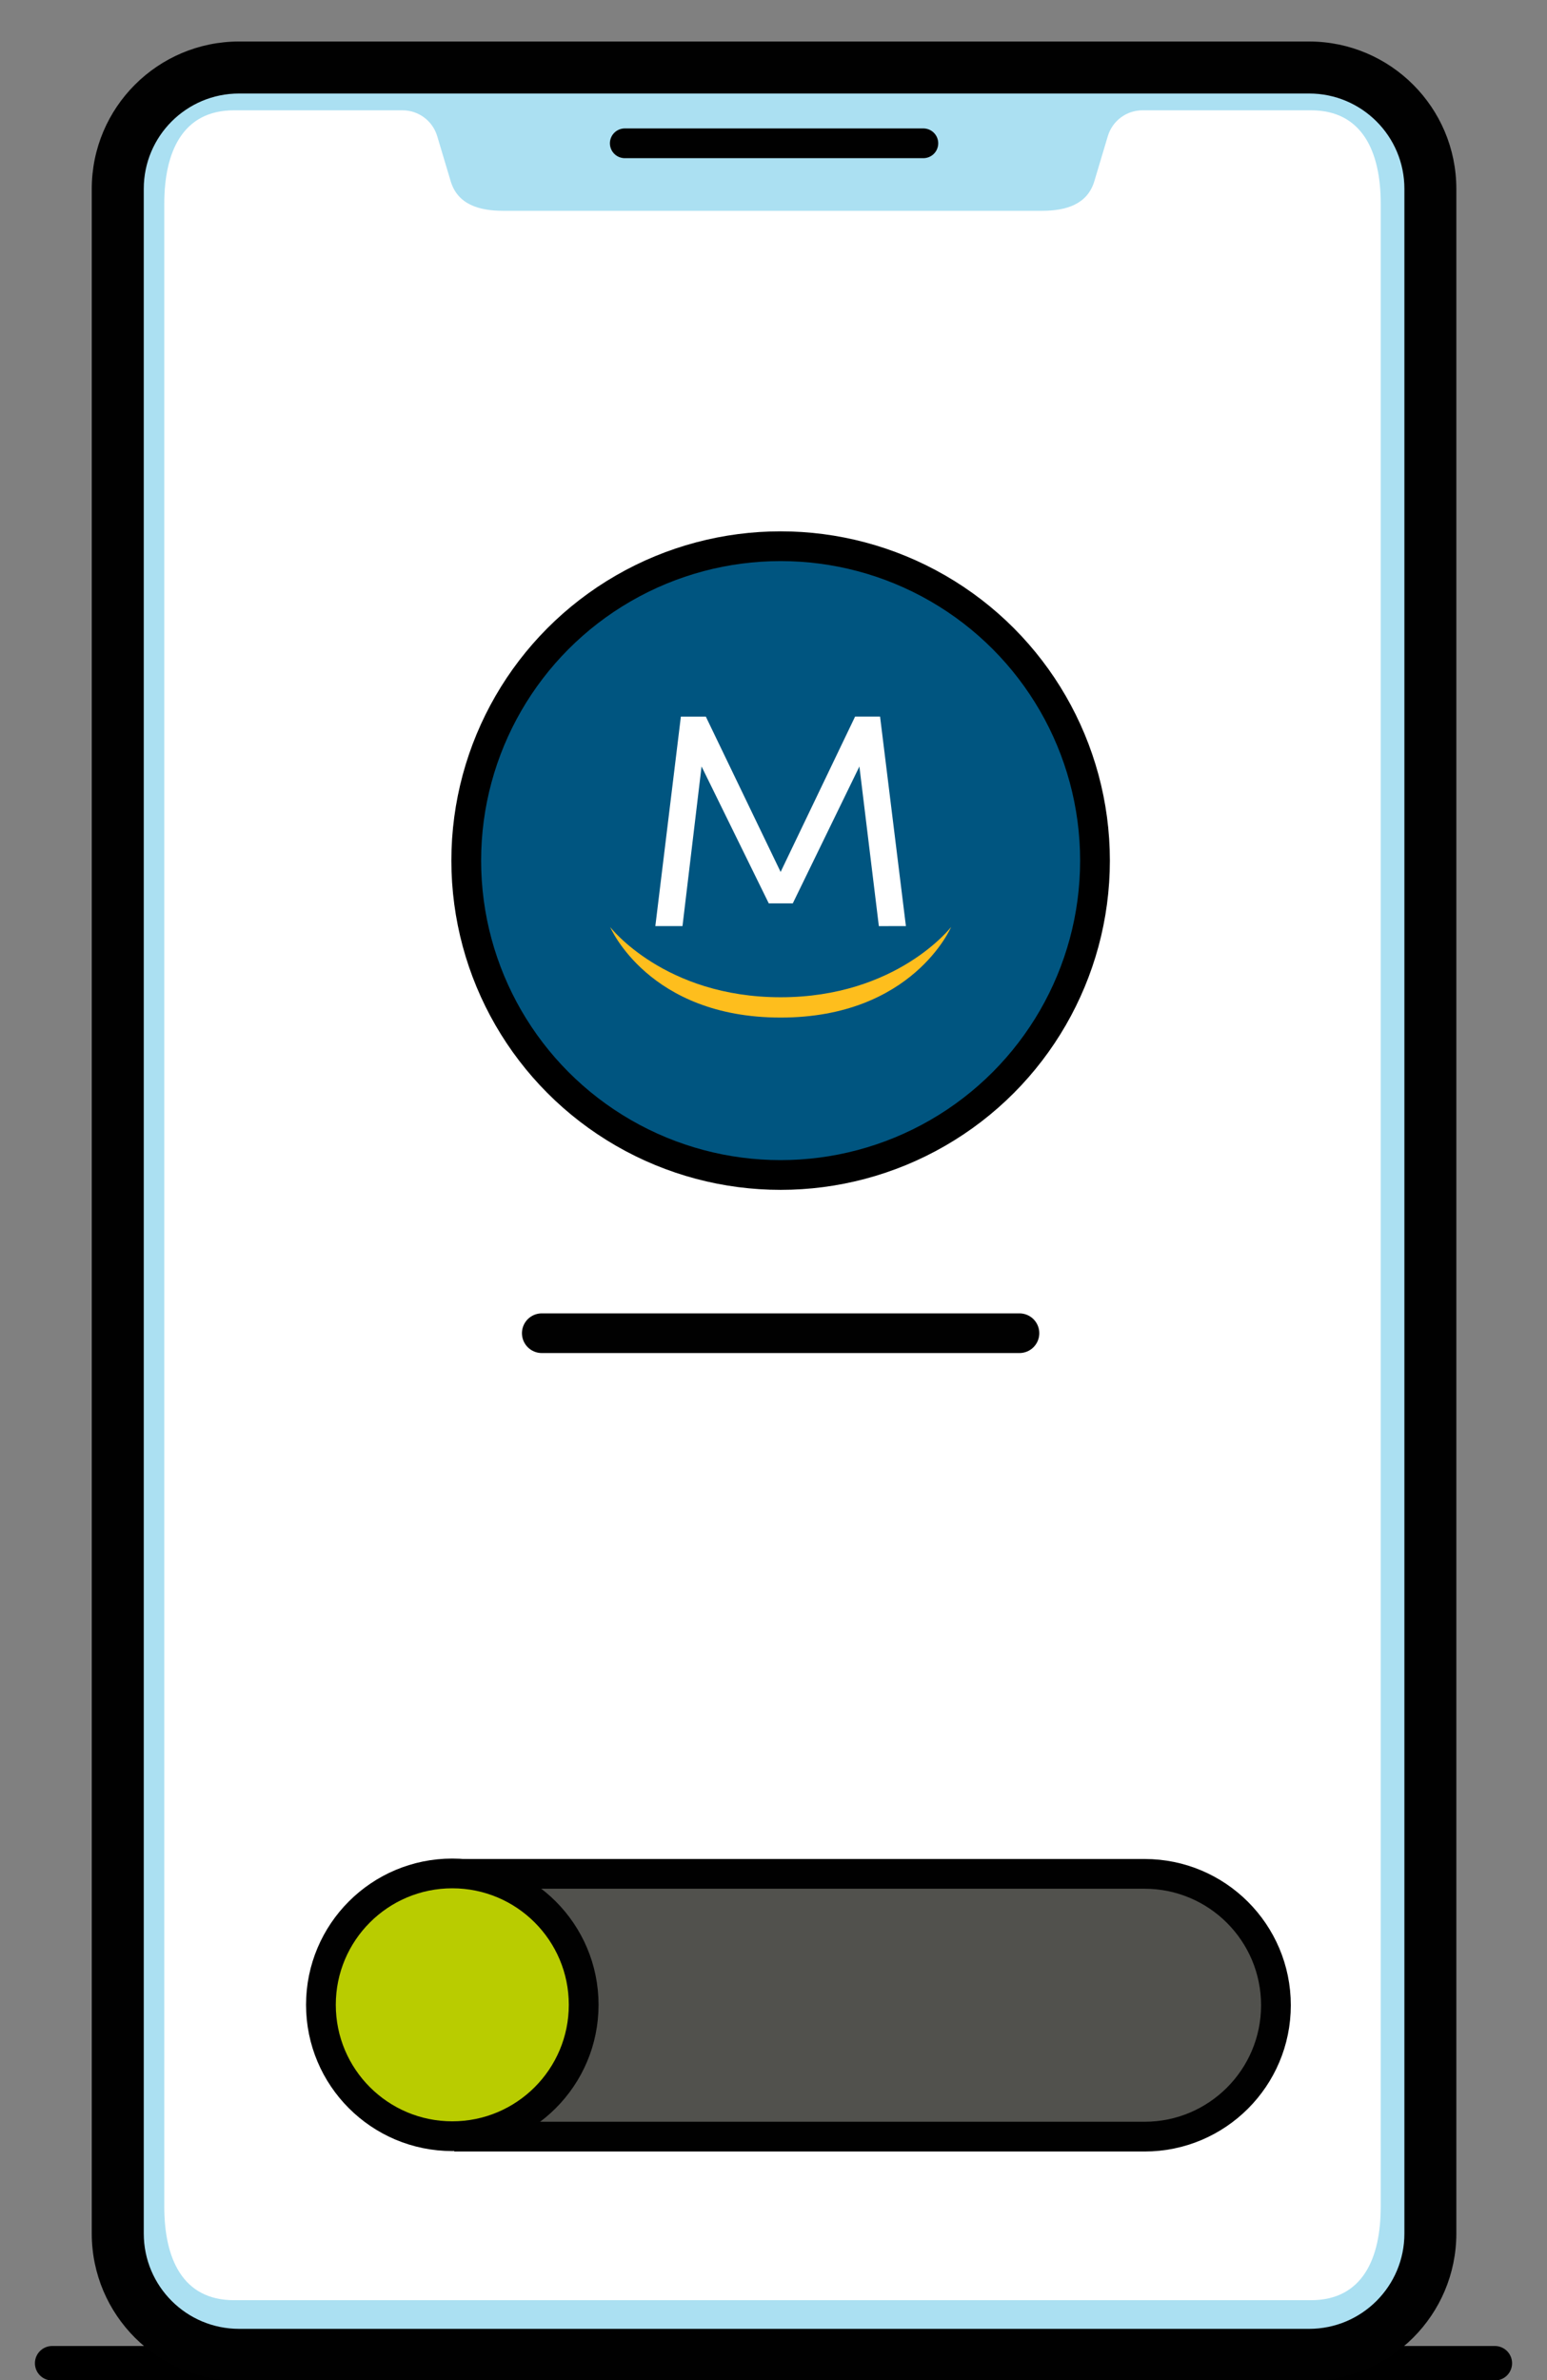 <svg height="120" viewBox="0 0 78 120" width="78" xmlns="http://www.w3.org/2000/svg"><rect x="0" y="0" width="78" height="120" fill="#808080" stroke="none"/><path d="m2.63 119.15h72.74" fill="none" stroke="#000" stroke-linecap="round" stroke-linejoin="round" stroke-width="1.738"/><path d="m66.007 2.092h-53.955c-4.099.005-7.421 3.326-7.426 7.426v103.095c.004 4.1 3.326 7.422 7.426 7.427h53.955c4.098-.006 7.418-3.328 7.422-7.427v-103.095c-.004-4.098-3.324-7.419-7.422-7.426z" fill="#010101"/><path d="m66.007 4.715c2.652 0 4.803 2.15 4.803 4.803v103.095c0 2.652-2.15 4.803-4.803 4.803h-53.955c-2.652 0-4.802-2.15-4.803-4.803v-103.095c0-2.652 2.15-4.802 4.803-4.803z" fill="#abe0f2"/><path d="m46.555 7.225h-15.053" fill="none" stroke="#010101" stroke-linecap="round" stroke-linejoin="round" stroke-width="1.5"/><path d="m69.616 111.261c0 2.601-.918 4.71-3.51 4.71h-54.313c-2.592 0-3.51-2.109-3.51-4.71v-100.989c0-2.601.918-4.71 3.51-4.71h8.506c.804 0 1.514.53 1.745 1.303l.678 2.268c.349 1.17 1.422 1.495 2.639 1.495h27.178c1.217 0 2.29-.325 2.639-1.495l.678-2.268c.231-.773.94-1.303 1.745-1.303h8.506c2.592 0 3.51 2.109 3.51 4.71v100.99z" fill="#fff"/><circle cx="39.359" cy="43.39" fill="#005580" r="15.851" stroke="#000" stroke-linecap="round" stroke-linejoin="round" stroke-width="1.5"/><path d="m44.312 46.694-.981-8.049-3.358 6.9h-1.212l-3.388-6.901-.962 8.049h-1.369l1.288-10.564h1.257l3.772 7.833 3.756-7.835h1.258l1.303 10.564-1.363.003z" fill="#fff"/><path d="m30.764 46.739s2.732 3.541 8.595 3.541 8.595-3.541 8.595-3.541-1.934 4.565-8.595 4.565-8.595-4.565-8.595-4.565z" fill="#febe1d"/><g stroke="#010101"><path d="m27.317 67.218h24.084" fill="none" stroke-linecap="round" stroke-linejoin="round" stroke-width="2"/><path d="m22.903 94.477h34.806c3.658 0 6.624 2.966 6.624 6.624s-2.966 6.624-6.624 6.624h-34.806" fill="#51514d" stroke-miterlimit="10" stroke-width="1.5"/><circle cx="22.805" cy="101.079" fill="#b9cc00" r="6.624" stroke-miterlimit="10" stroke-width="1.5"/></g></svg>